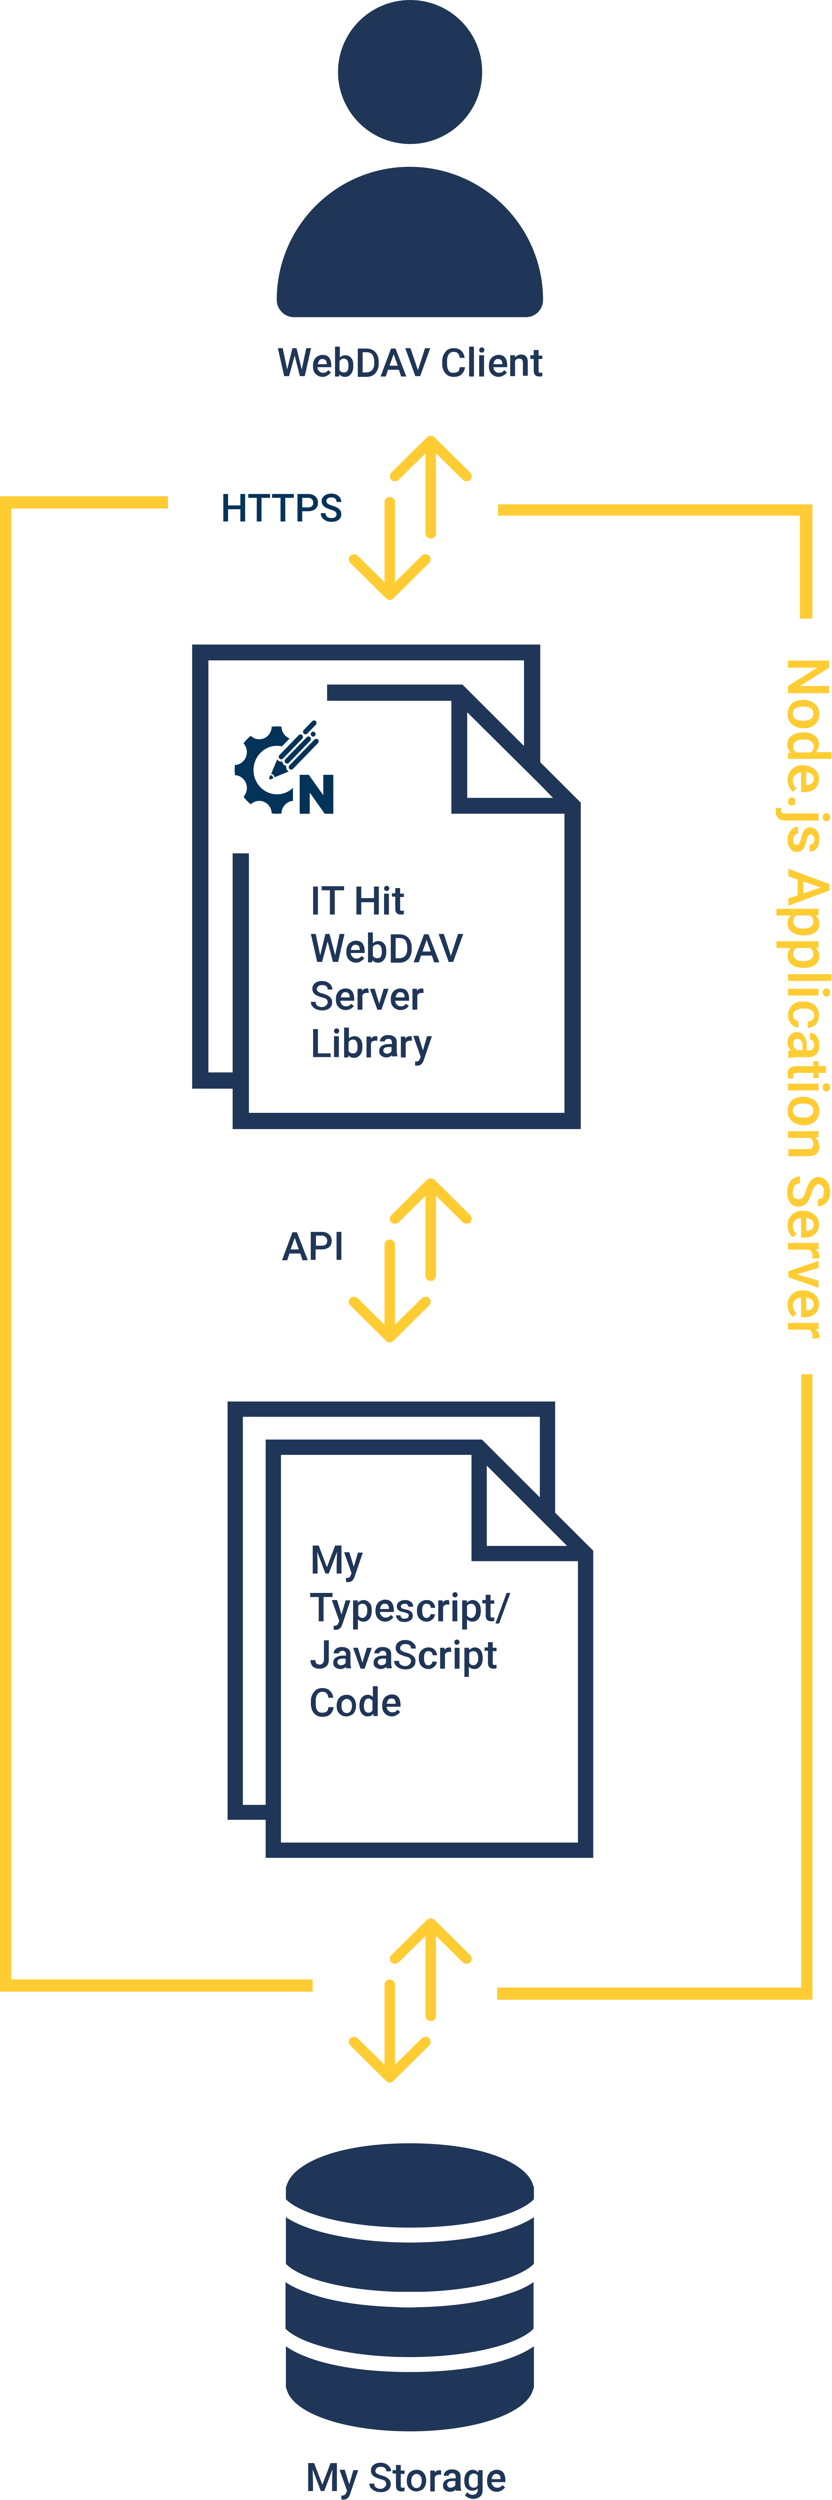 <svg width="312" height="937" viewBox="0 0 312 937" fill="none" xmlns="http://www.w3.org/2000/svg">
<path d="M153.782 53.985C168.631 53.985 180.818 41.957 180.818 26.992C180.818 12.028 168.771 0 153.782 0C138.933 0 126.746 12.028 126.746 26.992C126.746 41.957 138.933 53.985 153.782 53.985Z" fill="#203658"/>
<path d="M110.217 118.879H197.208C200.85 118.879 203.652 115.942 203.652 112.445C203.652 84.894 181.239 62.516 153.642 62.516C126.046 62.516 103.773 84.894 103.773 112.445C103.773 115.942 106.715 118.879 110.217 118.879Z" fill="#203658"/>
<path d="M113.159 138.459L114.84 130.487H116.661L114.279 140.976H112.458L110.497 133.284L108.396 140.976H106.575L104.193 130.487H106.014L107.695 138.459L109.657 130.487H111.197L113.159 138.459Z" fill="#203658"/>
<path d="M121.003 141.256C119.883 141.256 119.042 140.836 118.342 140.137C117.641 139.438 117.361 138.459 117.361 137.34V137.06C117.361 136.221 117.501 135.522 117.782 134.962C118.062 134.403 118.482 133.843 119.042 133.564C119.603 133.284 120.163 133.004 120.863 133.004C121.984 133.004 122.825 133.284 123.385 133.983C123.945 134.683 124.225 135.662 124.225 136.92V137.62H119.042C119.042 138.319 119.322 138.738 119.743 139.158C120.163 139.578 120.583 139.717 121.144 139.717C121.984 139.717 122.544 139.438 123.105 138.738L124.085 139.578C123.805 139.997 123.385 140.417 122.825 140.696C122.264 141.116 121.704 141.256 121.003 141.256ZM120.863 134.543C120.443 134.543 120.023 134.683 119.743 135.102C119.463 135.382 119.322 135.941 119.182 136.501H122.544V136.361C122.544 135.801 122.404 135.382 122.124 134.962C121.704 134.683 121.284 134.543 120.863 134.543Z" fill="#203658"/>
<path d="M132.491 137.2C132.491 138.459 132.211 139.438 131.65 140.137C131.09 140.836 130.39 141.256 129.409 141.256C128.429 141.256 127.728 140.976 127.308 140.277L127.168 141.116H125.627V129.927H127.448V133.983C128.008 133.424 128.709 133.144 129.549 133.144C130.53 133.144 131.23 133.564 131.791 134.263C132.351 134.962 132.491 135.802 132.491 137.2ZM130.67 137.06C130.67 136.221 130.53 135.522 130.25 135.102C129.969 134.683 129.549 134.403 128.989 134.403C128.289 134.403 127.728 134.683 127.308 135.382V138.599C127.588 139.298 128.148 139.578 128.989 139.578C129.549 139.578 129.969 139.438 130.25 139.018C130.53 138.599 130.67 138.039 130.67 137.2V137.06Z" fill="#203658"/>
<path d="M134.17 141.116V130.627H137.252C138.232 130.627 139.073 130.766 139.773 131.186C140.474 131.606 141.034 132.165 141.454 133.004C141.874 133.843 142.014 134.682 142.014 135.661V136.221C142.014 137.2 141.874 138.039 141.454 138.878C141.034 139.717 140.474 140.277 139.773 140.696C139.073 141.116 138.232 141.256 137.252 141.256H134.17V141.116ZM135.991 132.025V139.577H137.252C138.232 139.577 138.933 139.298 139.493 138.738C140.053 138.179 140.334 137.34 140.334 136.081V135.522C140.334 134.403 140.053 133.564 139.633 132.864C139.073 132.305 138.372 132.025 137.532 132.025H135.991Z" fill="#203658"/>
<path d="M149.579 138.598H145.516L144.676 141.116H142.715L146.637 130.627H148.318L152.38 141.116H150.419L149.579 138.598ZM146.077 137.06H149.159L147.618 132.724L146.077 137.06Z" fill="#203658"/>
<path d="M156.724 138.738L159.385 130.487H161.346L157.564 140.976H155.743L151.961 130.487H153.922L156.724 138.738Z" fill="#203658"/>
<path d="M174.373 137.619C174.233 138.738 173.813 139.577 173.112 140.277C172.412 140.976 171.431 141.256 170.171 141.256C169.33 141.256 168.63 141.116 167.929 140.696C167.229 140.277 166.809 139.717 166.388 139.018C166.108 138.319 165.828 137.48 165.828 136.501V135.522C165.828 134.543 165.968 133.703 166.388 132.864C166.809 132.165 167.229 131.466 167.929 131.046C168.63 130.627 169.33 130.487 170.171 130.487C171.291 130.487 172.272 130.766 172.972 131.466C173.673 132.165 174.093 133.004 174.233 134.123H172.412C172.272 133.424 172.132 132.864 171.712 132.445C171.291 132.025 170.871 131.885 170.171 131.885C169.33 131.885 168.77 132.165 168.35 132.724C167.929 133.284 167.649 134.123 167.649 135.242V136.221C167.649 137.34 167.789 138.179 168.21 138.878C168.63 139.577 169.19 139.717 170.031 139.717C170.731 139.717 171.291 139.577 171.712 139.298C172.132 139.018 172.272 138.459 172.412 137.619H174.373Z" fill="#203658"/>
<path d="M177.737 141.116H175.916V129.927H177.737V141.116Z" fill="#203658"/>
<path d="M179.697 131.186C179.697 130.907 179.837 130.627 179.977 130.487C180.118 130.347 180.398 130.207 180.678 130.207C180.958 130.207 181.238 130.347 181.378 130.487C181.518 130.627 181.658 130.907 181.658 131.186C181.658 131.466 181.518 131.606 181.378 131.886C181.238 132.025 180.958 132.165 180.678 132.165C180.398 132.165 180.118 132.025 179.977 131.886C179.697 131.606 179.697 131.466 179.697 131.186ZM181.518 141.116H179.697V133.144H181.518V141.116Z" fill="#203658"/>
<path d="M186.982 141.256C185.861 141.256 185.021 140.836 184.32 140.137C183.62 139.438 183.34 138.459 183.34 137.34V137.06C183.34 136.221 183.48 135.522 183.76 134.962C184.04 134.403 184.46 133.843 185.021 133.564C185.581 133.284 186.141 133.004 186.842 133.004C187.963 133.004 188.803 133.284 189.363 133.983C189.924 134.683 190.204 135.662 190.204 136.92V137.62H185.021C185.021 138.319 185.301 138.738 185.721 139.158C186.141 139.578 186.562 139.717 187.122 139.717C187.963 139.717 188.523 139.438 189.083 138.738L190.064 139.578C189.784 139.997 189.363 140.417 188.803 140.696C188.103 141.116 187.542 141.256 186.982 141.256ZM186.702 134.543C186.282 134.543 185.861 134.683 185.581 135.102C185.301 135.382 185.161 135.941 185.021 136.501H188.383V136.361C188.383 135.801 188.243 135.382 187.963 134.962C187.542 134.683 187.262 134.543 186.702 134.543Z" fill="#203658"/>
<path d="M193.145 133.144V133.984C193.706 133.284 194.546 132.865 195.387 132.865C197.068 132.865 197.908 133.844 197.908 135.662V140.837H196.087V135.942C196.087 135.382 195.947 135.102 195.807 134.823C195.527 134.543 195.246 134.403 194.686 134.403C193.986 134.403 193.425 134.683 193.145 135.382V140.976H191.324V133.144H193.145Z" fill="#203658"/>
<path d="M201.97 131.326V133.284H203.371V134.543H201.97V138.879C201.97 139.158 201.97 139.438 202.111 139.578C202.251 139.718 202.391 139.718 202.811 139.718C202.951 139.718 203.231 139.718 203.371 139.578V140.976C202.951 141.116 202.531 141.116 202.251 141.116C200.85 141.116 200.149 140.417 200.149 138.879V134.543H198.889V133.144H200.149V131.186H201.97V131.326Z" fill="#203658"/>
<path d="M112.612 469.821H108.55L107.709 472.339H105.748L109.67 461.85H111.351L115.414 472.339H113.453L112.612 469.821ZM108.97 468.283H112.052L110.511 463.947L108.97 468.283Z" fill="#203658"/>
<path d="M118.354 468.284V472.2H116.533V461.711H120.596C121.716 461.711 122.697 461.99 123.397 462.69C124.098 463.249 124.378 464.088 124.378 465.067C124.378 466.046 124.098 466.885 123.397 467.445C122.697 468.004 121.716 468.284 120.596 468.284H118.354ZM118.354 466.885H120.596C121.296 466.885 121.716 466.745 122.136 466.466C122.417 466.186 122.697 465.766 122.697 465.067C122.697 464.508 122.557 464.088 122.136 463.669C121.856 463.389 121.296 463.109 120.736 463.109H118.494V466.885H118.354Z" fill="#203658"/>
<path d="M128.022 472.2H126.201V461.711H128.022V472.2Z" fill="#203658"/>
<path d="M295.498 259.783L295.498 257.122L306.407 250.258L295.498 250.258L295.498 247.596L310.883 247.596L310.883 250.258L299.974 257.122L310.883 257.122L310.883 259.783L295.498 259.783Z" fill="#FFCC33"/>
<path d="M301.372 262.305C302.491 262.305 303.47 262.585 304.449 263.005C305.288 263.425 305.987 264.126 306.547 264.826C306.966 265.667 307.246 266.507 307.246 267.628C307.246 269.169 306.687 270.429 305.708 271.41C304.729 272.39 303.47 272.951 301.792 272.951L301.232 272.951C300.113 272.951 299.134 272.671 298.155 272.25C297.316 271.83 296.617 271.27 296.057 270.429C295.638 269.589 295.358 268.748 295.358 267.628C295.358 266.087 295.918 264.686 296.897 263.705C297.876 262.725 299.414 262.305 301.372 262.305ZM301.092 264.826C299.974 264.826 298.994 265.106 298.295 265.526C297.596 265.947 297.316 266.647 297.316 267.488C297.316 268.328 297.596 269.028 298.295 269.449C298.994 269.869 299.974 270.149 301.232 270.149C302.351 270.149 303.33 269.869 304.029 269.449C304.729 269.028 305.008 268.328 305.008 267.488C305.008 266.647 304.729 265.947 304.029 265.526C303.47 265.106 302.491 264.826 301.092 264.826Z" fill="#FFCC33"/>
<path d="M301.371 274.492C303.189 274.492 304.588 274.912 305.567 275.753C306.686 276.593 307.105 277.714 307.105 278.975C307.105 280.235 306.686 281.216 305.847 281.916L311.721 281.916L311.721 284.438L295.497 284.438L295.497 282.196L296.616 282.056C295.637 281.356 295.218 280.235 295.218 278.975C295.218 277.574 295.777 276.593 296.896 275.753C298.015 274.912 299.553 274.492 301.371 274.492ZM301.092 277.154C299.973 277.154 298.994 277.434 298.434 277.854C297.735 278.274 297.455 278.975 297.455 279.815C297.455 280.796 297.875 281.636 298.854 282.056L303.749 282.056C304.728 281.636 305.147 280.796 305.147 279.815C305.147 278.975 304.868 278.414 304.168 277.854C303.469 277.294 302.49 277.154 301.092 277.154Z" fill="#FFCC33"/>
<path d="M295.355 292.282C295.355 290.601 295.915 289.34 296.894 288.36C297.873 287.379 299.271 286.819 300.95 286.819L301.229 286.819C302.348 286.819 303.327 287.099 304.306 287.519C305.146 287.939 305.845 288.64 306.404 289.34C306.964 290.041 307.104 291.021 307.104 292.002C307.104 293.543 306.544 294.803 305.565 295.644C304.586 296.484 303.188 296.905 301.369 296.905L300.39 296.905L300.39 289.48C299.411 289.62 298.712 289.901 298.153 290.461C297.593 291.021 297.313 291.722 297.313 292.562C297.313 293.683 297.733 294.663 298.712 295.364L297.453 296.765C296.754 296.344 296.195 295.644 295.915 294.944C295.635 294.243 295.355 293.122 295.355 292.282ZM305.146 291.862C305.146 291.161 304.866 290.601 304.446 290.181C303.887 289.76 303.327 289.48 302.348 289.34L302.348 294.243L302.488 294.243C303.327 294.243 304.027 293.963 304.446 293.543C304.866 293.122 305.146 292.562 305.146 291.862Z" fill="#FFCC33"/>
<path d="M298.295 300.406C298.295 300.827 298.155 301.247 297.875 301.527C297.596 301.807 297.316 301.947 296.896 301.947C296.477 301.947 296.197 301.807 295.917 301.527C295.638 301.247 295.498 300.967 295.498 300.406C295.498 299.986 295.638 299.566 295.917 299.286C296.197 299.006 296.477 298.866 296.896 298.866C297.316 298.866 297.596 299.006 297.875 299.286C298.155 299.566 298.295 299.846 298.295 300.406Z" fill="#FFCC33"/>
<path d="M306.967 307.551L294.52 307.551C293.401 307.551 292.422 307.271 291.863 306.711C291.303 306.15 290.884 305.31 290.884 304.189C290.884 303.769 290.884 303.209 291.023 302.788L292.981 302.788C292.981 303.069 292.842 303.349 292.842 303.629C292.842 304.469 293.261 304.89 294.24 304.89L306.967 304.89L306.967 307.551ZM309.904 304.75C310.324 304.75 310.603 304.89 310.883 305.17C311.163 305.45 311.303 305.73 311.303 306.29C311.303 306.851 311.163 307.131 310.883 307.411C310.603 307.691 310.324 307.831 309.904 307.831C309.485 307.831 309.205 307.691 308.925 307.411C308.645 307.131 308.506 306.851 308.506 306.29C308.506 305.73 308.645 305.45 308.925 305.17C309.205 304.89 309.485 304.75 309.904 304.75Z" fill="#FFCC33"/>
<path d="M298.715 316.656C299.134 316.656 299.554 316.516 299.694 316.096C299.974 315.676 300.113 315.115 300.393 314.275C300.533 313.434 300.813 312.734 301.092 312.034C301.652 310.773 302.631 310.073 303.75 310.073C304.729 310.073 305.568 310.493 306.267 311.333C306.966 312.174 307.246 313.154 307.246 314.555C307.246 315.956 306.966 317.077 306.267 317.917C305.568 318.758 304.729 319.178 303.61 319.178L303.61 316.656C304.169 316.656 304.449 316.516 304.869 316.096C305.148 315.676 305.428 315.256 305.428 314.695C305.428 314.135 305.288 313.715 305.008 313.294C304.729 312.874 304.449 312.734 304.029 312.734C303.61 312.734 303.33 312.874 303.05 313.294C302.771 313.575 302.631 314.275 302.351 315.256C302.071 316.236 301.932 317.077 301.512 317.637C301.232 318.197 300.813 318.618 300.393 318.898C299.973 319.178 299.414 319.318 298.855 319.318C297.876 319.318 297.036 318.898 296.337 318.057C295.638 317.217 295.358 316.096 295.358 314.695C295.358 313.715 295.498 312.874 295.918 312.174C296.337 311.473 296.757 310.913 297.316 310.493C297.876 310.073 298.575 309.932 299.274 309.932L299.274 312.454C298.715 312.454 298.155 312.734 297.876 313.154C297.596 313.575 297.456 314.135 297.456 314.835C297.456 315.536 297.596 315.956 297.876 316.376C297.876 316.376 298.295 316.656 298.715 316.656Z" fill="#FFCC33"/>
<path d="M299.132 335.567L299.132 329.684L295.635 328.423L295.635 325.622L311.02 331.365L311.02 333.746L295.635 339.49L295.635 336.688L299.132 335.567ZM301.23 330.384L301.23 334.867L307.663 332.626L301.23 330.384Z" fill="#FFCC33"/>
<path d="M301.092 350.556C299.274 350.556 297.876 350.136 296.897 349.296C295.778 348.455 295.358 347.475 295.358 346.074C295.358 344.813 295.778 343.833 296.617 343.132L291.162 343.132L291.162 340.611L306.966 340.611L306.966 342.992L305.848 343.132C306.827 343.833 307.246 344.953 307.246 346.214C307.246 347.615 306.687 348.735 305.708 349.436C304.729 350.276 303.19 350.556 301.372 350.556L301.092 350.556ZM301.372 348.035C302.491 348.035 303.47 347.755 304.029 347.335C304.729 346.914 305.008 346.214 305.008 345.373C305.008 344.393 304.589 343.552 303.75 343.132L298.715 343.132C297.876 343.552 297.456 344.393 297.456 345.373C297.456 346.214 297.736 346.774 298.435 347.335C298.994 347.755 299.974 348.035 301.372 348.035Z" fill="#FFCC33"/>
<path d="M301.092 362.743C299.274 362.743 297.876 362.323 296.897 361.482C295.778 360.642 295.358 359.661 295.358 358.261C295.358 357 295.778 356.019 296.617 355.319L291.162 355.319L291.162 352.797L306.966 352.797L306.966 355.179L305.848 355.319C306.827 356.019 307.246 357.14 307.246 358.401C307.246 359.801 306.687 360.922 305.708 361.622C304.729 362.463 303.19 362.743 301.372 362.743L301.092 362.743ZM301.372 360.222C302.491 360.222 303.47 359.941 304.029 359.521C304.729 359.101 305.008 358.401 305.008 357.56C305.008 356.58 304.589 355.739 303.75 355.319L298.715 355.319C297.876 355.739 297.456 356.58 297.456 357.56C297.456 358.401 297.736 358.961 298.435 359.521C298.994 359.941 299.974 360.222 301.372 360.222Z" fill="#FFCC33"/>
<path d="M295.497 367.646L295.497 365.125L311.721 365.125L311.721 367.646L295.497 367.646Z" fill="#FFCC33"/>
<path d="M309.904 370.448C310.324 370.448 310.603 370.588 310.883 370.868C311.163 371.148 311.303 371.429 311.303 371.989C311.303 372.549 311.163 372.829 310.883 373.11C310.603 373.39 310.324 373.53 309.904 373.53C309.485 373.53 309.205 373.39 308.925 373.11C308.645 372.829 308.506 372.549 308.506 371.989C308.506 371.429 308.645 371.148 308.925 370.868C309.205 370.448 309.485 370.448 309.904 370.448ZM295.499 373.11L295.499 370.588L306.967 370.588L306.967 373.11L295.499 373.11Z" fill="#FFCC33"/>
<path d="M297.453 380.534C297.453 381.234 297.593 381.654 298.013 382.075C298.432 382.495 298.852 382.775 299.411 382.775L299.411 385.156C298.712 385.156 298.013 384.876 297.453 384.456C296.894 384.036 296.334 383.475 296.055 382.775C295.635 382.075 295.495 381.234 295.495 380.534C295.495 378.993 296.055 377.732 297.034 376.752C298.013 375.771 299.551 375.351 301.369 375.351C303.048 375.351 304.446 375.771 305.565 376.752C306.684 377.732 307.104 378.993 307.104 380.534C307.104 381.935 306.684 383.055 305.985 383.896C305.146 384.736 304.167 385.156 302.908 385.296L302.908 382.915C303.607 382.915 304.027 382.635 304.586 382.215C305.006 381.794 305.285 381.234 305.285 380.674C305.285 379.833 305.006 379.273 304.446 378.713C303.887 378.292 302.908 378.012 301.649 378.012L301.23 378.012C299.971 378.012 299.132 378.292 298.432 378.713C297.733 379.133 297.453 379.693 297.453 380.534Z" fill="#FFCC33"/>
<path d="M295.498 393.982C295.778 393.842 296.057 393.701 296.617 393.701C295.778 392.861 295.358 391.88 295.358 390.76C295.358 389.639 295.638 388.659 296.337 387.958C297.036 387.258 297.736 386.837 298.715 386.837C299.974 386.837 300.813 387.258 301.512 388.238C302.211 389.079 302.491 390.48 302.491 392.161L302.491 393.701L303.33 393.701C303.89 393.701 304.449 393.561 304.729 393.141C305.148 392.861 305.288 392.301 305.288 391.6C305.288 391.04 305.148 390.48 304.869 390.199C304.589 389.919 304.169 389.639 303.75 389.639L303.75 387.118C304.309 387.118 305.008 387.258 305.568 387.678C306.127 388.098 306.547 388.659 306.827 389.359C307.106 390.059 307.246 390.9 307.246 391.74C307.246 393.141 306.966 394.122 306.267 394.962C305.568 395.803 304.589 396.223 303.47 396.223L298.295 396.223C297.316 396.223 296.477 396.363 295.778 396.643L295.638 396.643L295.638 393.982L295.498 393.982ZM297.456 391.18C297.456 391.74 297.596 392.161 297.876 392.581C298.155 393.001 298.435 393.421 298.855 393.561L300.953 393.561L300.953 392.161C300.953 391.18 300.813 390.48 300.393 390.059C300.113 389.639 299.554 389.359 298.994 389.359C298.435 389.359 298.155 389.499 297.876 389.779C297.596 390.199 297.456 390.62 297.456 391.18Z" fill="#FFCC33"/>
<path d="M309.764 402.107L306.967 402.107L306.967 404.068L305.009 404.068L305.009 402.107L298.715 402.107C298.295 402.107 298.016 402.247 297.736 402.387C297.596 402.527 297.456 402.807 297.456 403.367C297.456 403.647 297.456 403.928 297.596 404.208L295.638 404.208C295.498 403.647 295.358 403.087 295.358 402.527C295.358 400.566 296.477 399.585 298.575 399.585L305.009 399.585L305.009 397.764L306.967 397.764L306.967 399.585L309.764 399.585L309.764 402.107Z" fill="#FFCC33"/>
<path d="M309.904 406.028C310.324 406.028 310.603 406.168 310.883 406.449C311.163 406.729 311.303 407.009 311.303 407.569C311.303 408.129 311.163 408.41 310.883 408.69C310.603 408.97 310.324 409.11 309.904 409.11C309.485 409.11 309.205 408.97 308.925 408.69C308.645 408.41 308.506 408.129 308.506 407.569C308.506 407.009 308.645 406.729 308.925 406.449C309.205 406.168 309.485 406.028 309.904 406.028ZM295.499 408.69L295.499 406.168L306.967 406.168L306.967 408.69L295.499 408.69Z" fill="#FFCC33"/>
<path d="M301.372 411.072C302.491 411.072 303.47 411.352 304.449 411.772C305.288 412.192 305.987 412.893 306.547 413.593C306.966 414.434 307.246 415.274 307.246 416.395C307.246 417.936 306.687 419.196 305.708 420.177C304.729 421.158 303.47 421.718 301.792 421.718L301.232 421.718C300.113 421.718 299.134 421.438 298.155 421.018C297.316 420.597 296.617 420.037 296.057 419.196C295.638 418.356 295.358 417.515 295.358 416.395C295.358 414.854 295.918 413.453 296.897 412.473C297.876 411.492 299.414 411.072 301.372 411.072ZM301.092 413.593C299.974 413.593 298.994 413.873 298.295 414.294C297.596 414.714 297.316 415.414 297.316 416.255C297.316 417.095 297.596 417.796 298.295 418.216C298.994 418.636 299.974 418.916 301.232 418.916C302.351 418.916 303.33 418.636 304.029 418.216C304.729 417.796 305.008 417.095 305.008 416.255C305.008 415.414 304.729 414.714 304.029 414.294C303.47 413.873 302.491 413.593 301.092 413.593Z" fill="#FFCC33"/>
<path d="M306.966 426.201L305.708 426.341C306.687 427.181 307.246 428.302 307.246 429.703C307.246 432.084 305.848 433.345 303.19 433.345L295.638 433.345L295.638 430.683L302.911 430.683C303.61 430.683 304.169 430.543 304.449 430.263C304.729 429.983 305.008 429.423 305.008 428.722C305.008 427.742 304.589 426.901 303.61 426.481L295.498 426.481L295.498 423.959L306.966 423.959L306.966 426.201Z" fill="#FFCC33"/>
<path d="M299.555 449.454C300.254 449.454 300.813 449.173 301.093 448.753C301.513 448.333 301.792 447.492 302.212 446.232C302.632 444.971 303.051 443.99 303.471 443.29C304.31 441.889 305.429 441.189 306.967 441.189C308.226 441.189 309.205 441.749 310.044 442.73C310.883 443.71 311.303 445.111 311.303 446.652C311.303 447.773 311.163 448.613 310.743 449.454C310.324 450.294 309.764 450.994 309.065 451.415C308.366 451.835 307.527 452.115 306.687 452.115L306.687 449.454C307.527 449.454 308.086 449.173 308.506 448.753C308.785 448.193 308.925 447.492 308.925 446.512C308.925 445.671 308.785 444.971 308.366 444.551C307.946 444.13 307.527 443.85 306.827 443.85C306.268 443.85 305.848 444.13 305.429 444.691C305.009 445.251 304.729 446.092 304.31 447.212C303.89 448.333 303.611 449.313 303.051 450.154C302.632 450.854 302.072 451.415 301.513 451.695C300.953 451.975 300.254 452.255 299.415 452.255C298.156 452.255 297.177 451.835 296.338 450.854C295.639 449.874 295.219 448.613 295.219 446.932C295.219 445.811 295.359 444.831 295.779 443.85C296.198 442.87 296.758 442.169 297.457 441.749C298.156 441.189 298.995 440.909 299.974 440.909L299.974 443.57C299.135 443.57 298.436 443.85 298.016 444.411C297.597 444.971 297.317 445.811 297.317 446.932C297.317 447.913 297.457 448.613 297.876 449.033C298.436 449.173 298.855 449.454 299.555 449.454Z" fill="#FFCC33"/>
<path d="M295.355 459.259C295.355 457.578 295.915 456.318 296.894 455.337C297.873 454.357 299.271 453.796 300.95 453.796L301.229 453.796C302.348 453.796 303.327 454.076 304.306 454.497C305.146 454.917 305.845 455.617 306.404 456.318C306.964 457.018 307.104 457.999 307.104 458.979C307.104 460.52 306.544 461.781 305.565 462.621C304.586 463.462 303.188 463.882 301.369 463.882L300.39 463.882L300.39 456.458C299.411 456.598 298.712 456.878 298.153 457.438C297.593 457.999 297.313 458.699 297.313 459.54C297.313 460.66 297.733 461.641 298.712 462.341L297.453 463.742C296.754 463.322 296.195 462.621 295.915 461.921C295.635 461.221 295.355 460.24 295.355 459.259ZM305.146 458.979C305.146 458.279 304.866 457.719 304.446 457.298C303.887 456.878 303.327 456.598 302.348 456.458L302.348 461.361L302.488 461.361C303.327 461.361 304.027 461.08 304.446 460.66C304.866 460.24 305.146 459.68 305.146 458.979Z" fill="#FFCC33"/>
<path d="M304.589 471.726C304.589 471.446 304.729 471.026 304.729 470.746C304.729 469.625 304.309 468.785 303.33 468.364L295.498 468.364L295.498 465.843L306.966 465.843L306.966 468.224L305.708 468.224C306.687 468.785 307.246 469.765 307.246 470.746C307.246 471.166 307.246 471.446 307.106 471.586L304.589 471.726Z" fill="#FFCC33"/>
<path d="M298.855 477.61L306.967 479.991L306.967 482.653L295.638 478.73L295.638 476.489L306.967 472.567L306.967 475.228L298.855 477.61Z" fill="#FFCC33"/>
<path d="M295.355 489.097C295.355 487.416 295.915 486.155 296.894 485.175C297.873 484.194 299.271 483.634 300.95 483.634L301.229 483.634C302.348 483.634 303.327 483.914 304.306 484.334C305.146 484.754 305.845 485.455 306.404 486.155C306.964 486.856 307.104 487.836 307.104 488.817C307.104 490.358 306.544 491.618 305.565 492.459C304.586 493.299 303.188 493.719 301.369 493.719L300.39 493.719L300.39 486.295C299.411 486.435 298.712 486.715 298.153 487.276C297.593 487.836 297.313 488.536 297.313 489.377C297.313 490.498 297.733 491.478 298.712 492.179L297.453 493.579C296.754 493.159 296.195 492.459 295.915 491.758C295.635 491.058 295.355 490.077 295.355 489.097ZM305.146 488.817C305.146 488.116 304.866 487.556 304.446 487.136C303.887 486.715 303.327 486.435 302.348 486.295L302.348 491.198L302.488 491.198C303.327 491.198 304.027 490.918 304.446 490.498C304.866 490.077 305.146 489.517 305.146 488.817Z" fill="#FFCC33"/>
<path d="M304.589 501.704C304.589 501.424 304.729 501.004 304.729 500.724C304.729 499.603 304.309 498.762 303.33 498.342L295.498 498.342L295.498 495.821L306.966 495.821L306.966 498.202L305.708 498.202C306.687 498.762 307.246 499.743 307.246 500.724C307.246 501.144 307.246 501.424 307.106 501.564L304.589 501.704Z" fill="#FFCC33"/>
<path d="M91.921 195.445H90.138V190.867H85.532V195.445H83.743V185.143H85.532V189.431H90.138V185.143H91.921V195.445ZM101.275 186.586H98.063V195.445H96.287V186.586H93.103V185.143H101.275V186.586ZM110.19 186.586H106.978V195.445H105.202V186.586H102.018V185.143H110.19V186.586ZM113.338 191.617V195.445H111.548V185.143H115.489C116.64 185.143 117.553 185.443 118.227 186.042C118.907 186.641 119.246 187.433 119.246 188.419C119.246 189.428 118.914 190.214 118.249 190.775C117.588 191.336 116.661 191.617 115.468 191.617H113.338ZM113.338 190.181H115.489C116.126 190.181 116.612 190.032 116.947 189.735C117.282 189.433 117.449 188.999 117.449 188.433C117.449 187.877 117.279 187.433 116.94 187.103C116.6 186.768 116.133 186.596 115.539 186.586H113.338V190.181ZM126.201 192.792C126.201 192.339 126.041 191.99 125.72 191.744C125.404 191.499 124.831 191.251 124.001 191.001C123.171 190.751 122.51 190.473 122.02 190.167C121.081 189.577 120.612 188.808 120.612 187.86C120.612 187.03 120.949 186.346 121.624 185.808C122.303 185.27 123.182 185.002 124.263 185.002C124.98 185.002 125.619 185.134 126.18 185.398C126.741 185.662 127.182 186.039 127.503 186.53C127.824 187.016 127.984 187.556 127.984 188.15H126.201C126.201 187.612 126.031 187.193 125.692 186.891C125.357 186.584 124.876 186.431 124.248 186.431C123.664 186.431 123.208 186.556 122.883 186.806C122.562 187.056 122.402 187.405 122.402 187.853C122.402 188.23 122.576 188.546 122.925 188.801C123.274 189.051 123.85 189.296 124.652 189.537C125.454 189.773 126.098 190.044 126.583 190.351C127.069 190.652 127.425 191.001 127.652 191.398C127.878 191.789 127.991 192.249 127.991 192.777C127.991 193.636 127.661 194.32 127.001 194.829C126.345 195.334 125.454 195.586 124.326 195.586C123.581 195.586 122.895 195.449 122.267 195.176C121.645 194.898 121.159 194.516 120.81 194.03C120.466 193.544 120.293 192.978 120.293 192.332H122.083C122.083 192.917 122.277 193.369 122.664 193.69C123.05 194.011 123.605 194.171 124.326 194.171C124.949 194.171 125.416 194.046 125.727 193.796C126.043 193.542 126.201 193.207 126.201 192.792Z" fill="#033359"/>
<path d="M159.573 169.893L159.573 199.87C159.573 200.991 160.413 201.831 161.531 201.831C162.65 201.831 163.489 200.991 163.489 199.87L163.489 169.893L173.559 179.839C174.259 180.539 175.517 180.539 176.356 179.839C177.056 179.138 177.056 177.877 176.356 177.177L162.93 163.869C162.231 163.169 160.972 163.169 160.133 163.869L146.707 177.177C146.007 177.877 146.007 179.138 146.707 179.839C147.406 180.539 148.665 180.539 149.504 179.839L159.573 169.893Z" fill="#FFCC33"/>
<path d="M147.547 224.244L160.974 210.937C161.673 210.236 161.673 208.976 160.974 208.275C160.274 207.575 159.016 207.575 158.176 208.275L148.107 218.221L148.107 188.243C148.107 187.123 147.268 186.282 146.149 186.282C145.03 186.282 144.191 187.123 144.191 188.243L144.191 218.221L134.121 208.275C133.422 207.575 132.163 207.575 131.324 208.275C130.624 208.976 130.624 210.236 131.324 210.937L144.75 224.244C145.589 225.085 146.708 225.085 147.547 224.244Z" fill="#FFCC33"/>
<path d="M159.573 448.183L159.573 478.16C159.573 479.281 160.413 480.121 161.531 480.121C162.65 480.121 163.489 479.281 163.489 478.16L163.489 448.183L173.559 458.128C174.259 458.829 175.517 458.829 176.356 458.128C177.056 457.428 177.056 456.167 176.356 455.467L162.93 442.159C162.231 441.459 160.972 441.459 160.133 442.159L146.707 455.467C146.007 456.167 146.007 457.428 146.707 458.128C147.406 458.829 148.665 458.829 149.504 458.128L159.573 448.183Z" fill="#FFCC33"/>
<path d="M147.547 502.534L160.974 489.226C161.673 488.526 161.673 487.265 160.974 486.565C160.274 485.864 159.016 485.864 158.176 486.565L148.107 496.511L148.107 466.533C148.107 465.413 147.268 464.572 146.149 464.572C145.03 464.572 144.191 465.413 144.191 466.533L144.191 496.511L134.121 486.565C133.422 485.864 132.163 485.864 131.324 486.565C130.624 487.265 130.624 488.526 131.324 489.226L144.75 502.534C145.589 503.375 146.708 503.375 147.547 502.534Z" fill="#FFCC33"/>
<path d="M159.573 725.544L159.573 755.522C159.573 756.642 160.413 757.483 161.531 757.483C162.65 757.483 163.489 756.642 163.489 755.522L163.489 725.544L173.559 735.49C174.259 736.19 175.517 736.19 176.356 735.49C177.056 734.79 177.056 733.529 176.356 732.829L162.93 719.521C162.231 718.82 160.972 718.82 160.133 719.521L146.707 732.829C146.007 733.529 146.007 734.79 146.707 735.49C147.406 736.19 148.665 736.19 149.504 735.49L159.573 725.544Z" fill="#FFCC33"/>
<path d="M147.547 779.896L160.974 766.588C161.673 765.888 161.673 764.627 160.974 763.927C160.274 763.226 159.016 763.226 158.176 763.927L148.107 773.872L148.107 743.895C148.107 742.774 147.268 741.934 146.149 741.934C145.03 741.934 144.191 742.774 144.191 743.895L144.191 773.872L134.121 763.927C133.422 763.226 132.163 763.226 131.324 763.927C130.624 764.627 130.624 765.888 131.324 766.588L144.75 779.896C145.589 780.736 146.708 780.736 147.547 779.896Z" fill="#FFCC33"/>
<path d="M117.796 923.159L120.878 931.271L123.96 923.159H126.341V933.649H124.52V930.152L124.66 925.537L121.578 933.649H120.317L117.236 925.537L117.376 930.152V933.649H115.555V923.159H117.796Z" fill="#203658"/>
<path d="M130.964 931.132L132.505 925.817H134.326L131.245 934.908C130.824 936.167 129.984 936.866 128.863 936.866C128.583 936.866 128.303 936.866 128.023 936.726V935.328H128.303C128.723 935.328 129.143 935.188 129.283 935.048C129.564 934.908 129.704 934.628 129.844 934.209L130.124 933.509L127.322 925.677H129.283L130.964 931.132Z" fill="#203658"/>
<path d="M144.831 930.992C144.831 930.573 144.691 930.153 144.411 929.873C144.131 929.594 143.43 929.314 142.59 929.174C141.749 928.894 141.049 928.615 140.488 928.335C139.508 927.775 139.088 926.936 139.088 925.957C139.088 925.118 139.368 924.419 140.068 923.859C140.769 923.3 141.609 923.02 142.73 923.02C143.43 923.02 144.13 923.16 144.691 923.44C145.251 923.72 145.671 924.139 146.092 924.559C146.512 924.978 146.652 925.678 146.652 926.237H144.831C144.831 925.678 144.691 925.258 144.271 924.978C143.99 924.699 143.43 924.559 142.73 924.559C142.169 924.559 141.609 924.699 141.329 924.978C141.049 925.258 140.769 925.538 140.769 926.097C140.769 926.517 140.909 926.796 141.329 927.076C141.749 927.356 142.309 927.636 143.15 927.775C143.99 928.055 144.691 928.335 145.111 928.615C145.531 928.894 145.952 929.314 146.232 929.733C146.512 930.153 146.512 930.573 146.512 931.132C146.512 931.971 146.232 932.67 145.531 933.23C144.831 933.789 143.99 934.069 142.73 934.069C142.029 934.069 141.329 933.929 140.629 933.649C139.928 933.37 139.508 932.95 139.088 932.531C138.667 931.971 138.527 931.412 138.527 930.852H140.348C140.348 931.412 140.488 931.971 140.909 932.251C141.329 932.531 141.889 932.81 142.59 932.81C143.29 932.81 143.71 932.67 143.99 932.391C144.691 931.831 144.831 931.412 144.831 930.992Z" fill="#203658"/>
<path d="M150.295 923.999V925.957H151.695V927.216H150.295V931.552C150.295 931.831 150.295 932.111 150.435 932.251C150.575 932.391 150.715 932.391 151.135 932.391C151.275 932.391 151.555 932.391 151.695 932.251V933.649C151.275 933.789 150.855 933.789 150.575 933.789C149.174 933.789 148.474 933.09 148.474 931.552V927.076H147.213V925.817H148.474V923.859H150.295V923.999Z" fill="#203658"/>
<path d="M152.537 929.733C152.537 929.034 152.677 928.335 152.957 927.635C153.237 927.076 153.658 926.517 154.218 926.237C154.778 925.957 155.339 925.677 156.179 925.677C157.3 925.677 158.14 925.957 158.701 926.656C159.401 927.356 159.681 928.195 159.821 929.314V929.733C159.821 930.572 159.681 931.132 159.401 931.831C159.121 932.391 158.701 932.95 158.14 933.23C157.58 933.509 156.88 933.789 156.179 933.789C155.059 933.789 154.218 933.37 153.518 932.67C152.817 931.971 152.537 930.992 152.537 929.733ZM154.218 929.873C154.218 930.712 154.358 931.272 154.778 931.831C155.059 932.251 155.619 932.53 156.179 932.53C156.74 932.53 157.3 932.251 157.58 931.831C157.86 931.412 158.14 930.712 158.14 929.733C158.14 928.894 158 928.335 157.58 927.915C157.3 927.496 156.74 927.216 156.179 927.216C155.619 927.216 155.199 927.496 154.778 927.915C154.498 928.335 154.218 929.034 154.218 929.873Z" fill="#203658"/>
<path d="M165.424 927.496C165.144 927.496 165.004 927.496 164.723 927.496C163.883 927.496 163.322 927.775 163.042 928.475V933.789H161.361V925.957H163.042V926.796C163.463 926.097 164.023 925.817 164.863 925.817C165.144 925.817 165.284 925.817 165.424 925.957V927.496Z" fill="#203658"/>
<path d="M171.026 933.789C170.886 933.649 170.886 933.37 170.886 933.09C170.325 933.649 169.625 933.929 168.785 933.929C167.944 933.929 167.384 933.649 166.823 933.23C166.263 932.81 166.123 932.251 166.123 931.552C166.123 930.712 166.403 930.013 167.104 929.594C167.664 929.174 168.644 928.894 169.765 928.894H170.886V928.335C170.886 927.915 170.746 927.636 170.606 927.356C170.325 927.076 170.045 926.936 169.625 926.936C169.205 926.936 168.925 927.076 168.644 927.216C168.364 927.356 168.224 927.636 168.224 927.915H166.403C166.403 927.496 166.543 927.076 166.823 926.657C167.104 926.237 167.524 925.957 167.944 925.817C168.364 925.538 168.925 925.538 169.625 925.538C170.606 925.538 171.306 925.817 171.866 926.237C172.427 926.657 172.707 927.356 172.707 928.195V931.691C172.707 932.391 172.847 932.95 172.987 933.37V933.51H171.026V933.789ZM169.065 932.391C169.345 932.391 169.765 932.251 170.045 932.111C170.325 931.971 170.606 931.691 170.746 931.412V929.873H169.765C169.065 929.873 168.645 930.013 168.224 930.153C167.944 930.433 167.664 930.712 167.664 931.132C167.664 931.412 167.804 931.691 167.944 931.971C168.364 932.391 168.644 932.391 169.065 932.391Z" fill="#203658"/>
<path d="M174.109 929.733C174.109 928.475 174.39 927.496 174.95 926.796C175.51 926.097 176.351 925.677 177.191 925.677C178.032 925.677 178.732 925.957 179.292 926.656L179.433 925.817H180.973V933.37C180.973 934.349 180.693 935.188 179.993 935.747C179.292 936.307 178.452 936.586 177.331 936.586C176.771 936.586 176.211 936.446 175.65 936.167C175.09 935.887 174.67 935.607 174.39 935.188L175.23 934.069C175.79 934.768 176.491 935.048 177.191 935.048C177.751 935.048 178.172 934.908 178.592 934.628C178.872 934.349 179.152 933.789 179.152 933.23V932.67C178.592 933.23 178.032 933.509 177.051 933.509C176.071 933.509 175.37 933.09 174.81 932.391C174.39 932.111 174.109 930.992 174.109 929.733ZM175.79 929.873C175.79 930.712 175.93 931.272 176.211 931.691C176.491 932.111 176.911 932.391 177.611 932.391C178.312 932.391 178.872 932.111 179.152 931.412V927.915C178.872 927.356 178.312 927.076 177.611 927.076C177.051 927.076 176.631 927.356 176.211 927.775C175.93 928.335 175.79 929.034 175.79 929.873Z" fill="#203658"/>
<path d="M186.298 933.929C185.178 933.929 184.337 933.509 183.637 932.81C182.936 932.111 182.656 931.132 182.656 930.013V929.733C182.656 928.894 182.796 928.195 183.076 927.635C183.357 927.076 183.777 926.517 184.337 926.237C184.898 925.957 185.458 925.677 186.158 925.677C187.279 925.677 188.119 925.957 188.68 926.656C189.24 927.356 189.52 928.335 189.52 929.593V930.293H184.337C184.337 930.992 184.617 931.412 185.038 931.831C185.458 932.251 185.878 932.391 186.438 932.391C187.279 932.391 187.839 932.111 188.399 931.412L189.38 932.251C189.1 932.67 188.68 933.09 188.119 933.37C187.559 933.789 186.859 933.929 186.298 933.929ZM186.018 927.216C185.598 927.216 185.178 927.356 184.897 927.775C184.617 928.055 184.477 928.614 184.337 929.174H187.699V929.034C187.699 928.475 187.559 928.055 187.279 927.635C186.859 927.356 186.578 927.216 186.018 927.216Z" fill="#203658"/>
<path d="M158.476 864.699C156.795 864.699 155.254 864.839 153.574 864.839C151.893 864.839 150.352 864.839 148.671 864.699C135.083 864.28 124.156 862.462 116.312 859.665C112.67 858.406 109.448 857.007 107.066 855.329V868.476V869.455V870.434V872.811C112.39 878.266 130.04 883.44 153.574 883.44C176.967 883.44 194.758 878.405 200.081 872.811V870.434V869.455V868.476V855.329C197.699 857.007 194.477 858.546 190.695 859.665C182.991 862.322 172.204 864.28 158.476 864.699Z" fill="#203658"/>
<path d="M107.207 830.994V844.14V845.119V846.098V848.476C112.11 853.651 127.659 858.266 148.671 858.965C148.951 858.965 149.091 858.965 149.372 858.965C149.932 858.965 150.632 858.965 151.193 858.965C152.033 858.965 152.874 858.965 153.714 858.965C154.555 858.965 155.395 858.965 156.236 858.965C156.796 858.965 157.496 858.965 158.057 858.965C158.337 858.965 158.477 858.965 158.757 858.965C179.629 858.266 195.318 853.511 200.221 848.476V846.098V845.119V844.14V830.994C191.116 837.148 172.065 840.504 153.714 840.504C135.363 840.504 116.312 837.148 107.207 830.994Z" fill="#203658"/>
<path d="M199.941 819.106C197.84 811.134 181.871 803.302 153.714 803.302C125.698 803.302 109.728 811.134 107.487 819.106C107.347 819.386 107.207 819.665 107.207 819.945V820.924V824.281C112.53 829.735 130.04 834.91 153.714 834.91C177.388 834.91 194.898 829.875 200.221 824.281V820.924V819.945C200.221 819.665 200.081 819.386 199.941 819.106Z" fill="#203658"/>
<path d="M107.207 879.385V894.629C107.207 894.909 107.347 895.188 107.487 895.468C109.728 904.559 129.34 911.272 153.714 911.272C178.088 911.272 197.7 904.559 199.941 895.468C200.081 895.188 200.221 894.909 200.221 894.629V879.385C192.517 884.839 176.687 889.035 153.714 889.035C130.741 889.035 114.912 884.839 107.207 879.385Z" fill="#203658"/>
<path d="M119.231 342.77H117.41V332.28H119.231V342.77Z" fill="#203658"/>
<path d="M128.896 333.679H125.534V342.77H123.713V333.679H120.631V332.141H129.036V333.679H128.896Z" fill="#203658"/>
<path d="M142.061 342.77H140.24V338.154H135.477V342.77H133.656V332.28H135.477V336.616H140.24V332.28H142.061V342.77Z" fill="#203658"/>
<path d="M144.023 332.98C144.023 332.7 144.164 332.42 144.304 332.281C144.444 332.141 144.724 332.001 145.004 332.001C145.284 332.001 145.564 332.141 145.704 332.281C145.845 332.42 145.985 332.7 145.985 332.98C145.985 333.26 145.845 333.399 145.704 333.679C145.564 333.819 145.284 333.959 145.004 333.959C144.724 333.959 144.444 333.819 144.304 333.679C144.023 333.399 144.023 333.12 144.023 332.98ZM145.845 342.77H144.023V334.938H145.845V342.77Z" fill="#203658"/>
<path d="M150.049 332.98V334.938H151.449V336.197H150.049V340.532C150.049 340.812 150.049 341.092 150.189 341.232C150.329 341.371 150.469 341.371 150.889 341.371C151.029 341.371 151.309 341.371 151.449 341.232V342.63C151.029 342.77 150.609 342.77 150.329 342.77C148.928 342.77 148.228 342.071 148.228 340.532V336.057H146.967V334.798H148.228V332.84H150.049V332.98Z" fill="#203658"/>
<path d="M125.674 358.014L127.355 350.042H129.176L126.794 360.531H124.833L122.872 352.839L120.771 360.531H118.95L116.568 350.042H118.389L120.07 358.014L122.032 350.042H123.572L125.674 358.014Z" fill="#203658"/>
<path d="M133.519 360.811C132.398 360.811 131.558 360.392 130.858 359.693C130.157 358.993 129.877 358.014 129.877 356.895V356.616C129.877 355.777 130.017 355.077 130.297 354.518C130.577 353.958 130.998 353.399 131.558 353.119C132.118 352.84 132.679 352.56 133.379 352.56C134.5 352.56 135.34 352.84 135.9 353.539C136.461 354.238 136.741 355.217 136.741 356.476V357.175H131.558C131.558 357.874 131.838 358.294 132.258 358.714C132.679 359.133 133.099 359.273 133.659 359.273C134.5 359.273 135.06 358.993 135.62 358.294L136.601 359.133C136.321 359.553 135.9 359.972 135.34 360.252C134.78 360.672 134.079 360.811 133.519 360.811ZM133.239 354.098C132.819 354.098 132.398 354.238 132.118 354.658C131.838 354.937 131.698 355.497 131.558 356.056H134.92V355.916C134.92 355.357 134.78 354.937 134.5 354.518C134.079 354.238 133.799 354.098 133.239 354.098Z" fill="#203658"/>
<path d="M144.866 356.756C144.866 358.014 144.586 358.993 144.025 359.693C143.465 360.392 142.765 360.811 141.784 360.811C140.804 360.811 140.103 360.532 139.683 359.832L139.543 360.672H138.002V349.483H139.823V353.539C140.383 352.979 141.084 352.7 141.924 352.7C142.905 352.7 143.605 353.119 144.166 353.818C144.726 354.518 144.866 355.357 144.866 356.756ZM143.185 356.616C143.185 355.776 143.045 355.077 142.765 354.658C142.485 354.238 142.064 353.958 141.504 353.958C140.804 353.958 140.243 354.238 139.823 354.937V358.154C140.103 358.853 140.663 359.133 141.504 359.133C142.064 359.133 142.485 358.993 142.765 358.574C143.045 358.154 143.185 357.595 143.185 356.756V356.616Z" fill="#203658"/>
<path d="M146.545 360.672V350.182H149.627C150.607 350.182 151.448 350.322 152.148 350.742C152.849 351.161 153.409 351.721 153.829 352.56C154.249 353.399 154.389 354.238 154.389 355.217V355.777C154.389 356.756 154.249 357.595 153.829 358.434C153.409 359.273 152.849 359.833 152.148 360.252C151.448 360.672 150.607 360.812 149.627 360.812H146.545V360.672ZM148.366 351.581V359.133H149.627C150.607 359.133 151.308 358.854 151.868 358.294C152.428 357.735 152.708 356.896 152.708 355.637V355.077C152.708 353.959 152.428 353.119 152.008 352.42C151.448 351.861 150.747 351.581 149.907 351.581H148.366Z" fill="#203658"/>
<path d="M161.954 358.154H157.891L157.051 360.672H155.09L159.012 350.182H160.693L164.755 360.672H162.794L161.954 358.154ZM158.452 356.616H161.534L159.993 352.28L158.452 356.616Z" fill="#203658"/>
<path d="M169.099 358.294L171.761 350.042H173.722L169.94 360.531H168.259L164.477 350.042H166.438L169.099 358.294Z" fill="#203658"/>
<path d="M122.872 375.636C122.872 375.217 122.732 374.797 122.452 374.518C122.172 374.238 121.471 373.958 120.631 373.818C119.79 373.539 119.09 373.259 118.529 372.979C117.549 372.42 117.129 371.581 117.129 370.602C117.129 369.762 117.409 369.063 118.109 368.504C118.81 367.944 119.65 367.665 120.771 367.665C121.471 367.665 122.172 367.804 122.732 368.084C123.292 368.364 123.713 368.783 124.133 369.203C124.413 369.762 124.693 370.322 124.693 370.881H122.872C122.872 370.322 122.732 369.902 122.312 369.623C122.032 369.343 121.471 369.203 120.771 369.203C120.21 369.203 119.65 369.343 119.37 369.623C119.09 369.902 118.81 370.182 118.81 370.741C118.81 371.161 118.95 371.441 119.37 371.72C119.79 372 120.351 372.28 121.191 372.42C122.032 372.699 122.732 372.979 123.152 373.259C123.713 373.539 123.993 373.958 124.273 374.378C124.553 374.797 124.553 375.217 124.553 375.776C124.553 376.615 124.273 377.315 123.572 377.874C122.872 378.434 122.032 378.713 120.771 378.713C120.07 378.713 119.37 378.573 118.67 378.294C117.969 378.014 117.549 377.594 117.129 377.175C116.708 376.615 116.568 376.056 116.568 375.497H118.389C118.389 376.056 118.529 376.615 118.95 376.895C119.37 377.175 119.93 377.455 120.631 377.455C121.331 377.455 121.751 377.315 122.032 377.035C122.732 376.476 122.872 376.056 122.872 375.636Z" fill="#203658"/>
<path d="M129.597 378.573C128.477 378.573 127.636 378.154 126.936 377.455C126.235 376.755 125.955 375.776 125.955 374.657V374.518C125.955 373.678 126.095 372.979 126.375 372.42C126.655 371.86 127.076 371.301 127.636 371.021C128.196 370.741 128.757 370.462 129.457 370.462C130.578 370.462 131.418 370.741 131.979 371.441C132.539 372.14 132.819 373.119 132.819 374.378V375.077H127.636C127.636 375.776 127.916 376.196 128.336 376.615C128.757 377.035 129.177 377.175 129.737 377.175C130.578 377.175 131.138 376.895 131.698 376.196L132.679 377.035C132.399 377.455 131.979 377.874 131.418 378.154C130.858 378.434 130.298 378.573 129.597 378.573ZM129.457 371.86C129.037 371.86 128.617 372 128.336 372.42C128.056 372.699 127.916 373.259 127.776 373.818H131.138V373.678C131.138 373.119 130.998 372.699 130.718 372.28C130.298 372 129.877 371.86 129.457 371.86Z" fill="#203658"/>
<path d="M138.282 372.14C138.002 372.14 137.862 372.14 137.582 372.14C136.742 372.14 136.181 372.42 135.901 373.119V378.434H134.08V370.602H135.761V371.441C136.181 370.741 136.742 370.462 137.582 370.462C137.862 370.462 138.002 370.462 138.142 370.602L138.282 372.14Z" fill="#203658"/>
<path d="M142.203 376.196L143.884 370.602H145.705L143.044 378.434H141.503L138.701 370.602H140.522L142.203 376.196Z" fill="#203658"/>
<path d="M150.187 378.573C149.066 378.573 148.226 378.154 147.525 377.455C146.825 376.755 146.545 375.776 146.545 374.657V374.518C146.545 373.678 146.685 372.979 146.965 372.42C147.245 371.86 147.666 371.301 148.226 371.021C148.786 370.741 149.347 370.462 150.047 370.462C151.168 370.462 152.008 370.741 152.568 371.441C153.129 372.14 153.409 373.119 153.409 374.378V375.077H148.226C148.226 375.776 148.506 376.196 148.926 376.615C149.347 377.035 149.767 377.175 150.327 377.175C151.168 377.175 151.728 376.895 152.288 376.196L153.269 377.035C152.989 377.455 152.568 377.874 152.008 378.154C151.448 378.434 150.887 378.573 150.187 378.573ZM150.047 371.86C149.627 371.86 149.206 372 148.926 372.42C148.646 372.699 148.506 373.259 148.366 373.818H151.728V373.678C151.728 373.119 151.588 372.699 151.308 372.28C150.887 372 150.467 371.86 150.047 371.86Z" fill="#203658"/>
<path d="M158.872 372.14C158.592 372.14 158.452 372.14 158.172 372.14C157.331 372.14 156.771 372.42 156.491 373.119V378.434H154.67V370.602H156.351V371.441C156.771 370.741 157.331 370.462 158.172 370.462C158.452 370.462 158.592 370.462 158.732 370.602L158.872 372.14Z" fill="#203658"/>
<path d="M119.231 394.797H123.994V396.195H117.41V385.706H119.231V394.797Z" fill="#203658"/>
<path d="M125.254 386.405C125.254 386.126 125.394 385.846 125.534 385.706C125.674 385.566 125.954 385.426 126.234 385.426C126.515 385.426 126.795 385.566 126.935 385.706C127.075 385.846 127.215 386.126 127.215 386.405C127.215 386.685 127.075 386.825 126.935 387.105C126.795 387.244 126.515 387.384 126.234 387.384C125.954 387.384 125.674 387.244 125.534 387.105C125.254 386.825 125.254 386.685 125.254 386.405ZM127.075 396.195H125.254V388.363H127.075V396.195Z" fill="#203658"/>
<path d="M135.899 392.419C135.899 393.678 135.619 394.657 135.059 395.356C134.498 396.056 133.798 396.475 132.817 396.475C131.837 396.475 131.136 396.195 130.716 395.496L130.576 396.335H129.035V385.147H130.856V389.203C131.417 388.643 132.117 388.363 132.957 388.363C133.938 388.363 134.638 388.783 135.199 389.482C135.759 390.182 135.899 391.021 135.899 392.419ZM134.078 392.279C134.078 391.44 133.938 390.741 133.658 390.321C133.378 389.902 132.957 389.622 132.397 389.622C131.697 389.622 131.136 389.902 130.716 390.601V393.818C130.996 394.517 131.557 394.797 132.397 394.797C132.957 394.797 133.378 394.657 133.658 394.237C133.938 393.818 134.078 393.258 134.078 392.419V392.279Z" fill="#203658"/>
<path d="M141.504 390.042C141.224 390.042 141.084 390.042 140.803 390.042C139.963 390.042 139.403 390.321 139.122 391.021V396.335H137.441V388.503H139.122V389.342C139.543 388.643 140.103 388.363 140.943 388.363C141.224 388.363 141.364 388.363 141.504 388.503V390.042Z" fill="#203658"/>
<path d="M147.106 396.195C146.966 396.056 146.966 395.776 146.966 395.496C146.406 396.056 145.705 396.335 144.865 396.335C144.024 396.335 143.464 396.056 142.904 395.636C142.343 395.216 142.203 394.657 142.203 393.958C142.203 393.119 142.483 392.419 143.184 392C143.744 391.58 144.725 391.3 145.845 391.3H146.966V390.741C146.966 390.321 146.826 390.042 146.686 389.762C146.406 389.482 146.125 389.342 145.705 389.342C145.285 389.342 145.005 389.482 144.725 389.622C144.444 389.762 144.304 390.042 144.304 390.321H142.483C142.483 389.902 142.623 389.482 142.904 389.063C143.184 388.643 143.604 388.363 144.024 388.224C144.585 387.944 145.005 387.944 145.705 387.944C146.686 387.944 147.386 388.224 147.946 388.643C148.507 389.063 148.787 389.762 148.787 390.601V394.098C148.787 394.797 148.927 395.356 149.067 395.776V395.916H147.106V396.195ZM145.145 394.937C145.425 394.937 145.845 394.797 146.125 394.657C146.406 394.517 146.686 394.237 146.826 393.958V392.419H145.845C145.145 392.419 144.725 392.559 144.304 392.699C144.024 392.979 143.744 393.258 143.744 393.678C143.744 393.958 143.884 394.237 144.024 394.517C144.444 394.797 144.725 394.937 145.145 394.937Z" fill="#203658"/>
<path d="M154.529 390.042C154.248 390.042 154.108 390.042 153.828 390.042C152.988 390.042 152.427 390.321 152.147 391.021V396.335H150.326V388.503H152.007V389.342C152.427 388.643 152.988 388.363 153.828 388.363C154.108 388.363 154.249 388.363 154.389 388.503L154.529 390.042Z" fill="#203658"/>
<path d="M158.595 393.678L160.136 388.363H161.957L158.875 397.454C158.455 398.713 157.615 399.412 156.494 399.412C156.214 399.412 155.934 399.412 155.654 399.272V397.874H155.934C156.354 397.874 156.774 397.734 156.914 397.594C157.194 397.454 157.335 397.174 157.475 396.755L157.755 396.055L154.953 388.224H156.914L158.595 393.678Z" fill="#203658"/>
<path d="M202.597 285.676V241.575H72.051V408.031H87.234V423.177H217.78V300.822L202.597 285.676ZM207.36 299.04H175.207V266.967L202.597 294.14L207.36 299.04ZM211.677 417.089H93.337V408.031V319.829H87.234V401.943H78.154V247.515H196.494V279.588L173.421 256.573H122.662V262.661H169.253V304.98H211.677V417.089Z" fill="#203658"/>
<g clip-path="url(#clip0)">
<path d="M125 290.4V304.994H121.777L116.154 297.074V304.994H112.377V290.4H115.793L121.23 298.055V290.4H125Z" fill="#033359"/>
<path d="M113.901 274.95C113.541 274.578 113.541 273.968 113.901 273.597L117.118 270.28C117.478 269.908 118.07 269.908 118.43 270.28C118.791 270.651 118.791 271.261 118.43 271.633L115.214 274.95C114.847 275.321 114.261 275.321 113.901 274.95Z" fill="#033359"/>
<path d="M117.44 276.091C117.942 276.091 118.347 275.673 118.347 275.155C118.347 274.638 117.942 274.22 117.44 274.22C116.939 274.22 116.533 274.638 116.533 275.155C116.54 275.673 116.945 276.091 117.44 276.091Z" fill="#033359"/>
<path d="M106.118 284.33L113.349 276.873C113.71 276.502 113.71 275.891 113.349 275.52C112.989 275.148 112.397 275.148 112.037 275.52L104.805 282.976C104.445 283.348 104.445 283.958 104.805 284.33C105.166 284.701 105.758 284.701 106.118 284.33Z" fill="#033359"/>
<path d="M108.317 285.922L116.333 277.656C116.694 277.285 116.694 276.675 116.333 276.303C115.973 275.932 115.381 275.932 115.021 276.303L107.005 284.569C106.644 284.94 106.644 285.551 107.005 285.922C107.365 286.294 107.957 286.294 108.317 285.922Z" fill="#033359"/>
<path d="M109.862 288.191L119.229 278.532C119.59 278.16 119.59 277.55 119.229 277.179C118.869 276.807 118.277 276.807 117.917 277.179L108.55 286.837C108.189 287.209 108.189 287.819 108.55 288.191C108.91 288.562 109.502 288.562 109.862 288.191Z" fill="#033359"/>
<path d="M107.828 288.801C107.371 288.33 107.216 287.674 107.351 287.07C106.998 287.01 106.663 286.838 106.393 286.559C106.09 286.247 105.917 285.849 105.878 285.438C105.299 285.571 104.669 285.411 104.218 284.947C104.115 284.841 104.025 284.722 103.954 284.602L101.664 290.068C101.986 290.082 102.301 290.221 102.545 290.473C102.777 290.712 102.906 291.017 102.931 291.329L108.297 289.153C108.123 289.06 107.969 288.947 107.828 288.801Z" fill="#033359"/>
<path d="M102.341 291.15L101.878 290.672C101.666 290.453 101.299 290.539 101.202 290.831L100.958 291.561C100.849 291.893 101.157 292.211 101.479 292.098L102.187 291.846C102.47 291.74 102.554 291.369 102.341 291.15Z" fill="#033359"/>
<path d="M109.862 295.296C108.292 296.795 106.194 297.711 103.885 297.711C101.446 297.711 99.246 296.696 97.65 295.051C96.055 293.405 95.071 291.13 95.071 288.622C95.071 286.115 96.055 283.839 97.65 282.194C99.246 280.549 101.453 279.534 103.885 279.534C104.522 279.534 105.146 279.607 105.744 279.74L108.607 276.788C106.844 276.118 105.59 274.38 105.557 272.343C105.004 272.283 104.444 272.25 103.878 272.25C103.203 272.25 102.534 272.297 101.884 272.376C101.832 274.983 99.761 277.08 97.219 277.08C95.984 277.08 94.865 276.582 94.028 275.779C93.552 276.164 93.089 276.589 92.651 277.033C92.175 277.524 91.725 278.048 91.313 278.605C92.098 279.468 92.581 280.622 92.581 281.896C92.581 284.483 90.599 286.599 88.109 286.699C88.039 287.329 88 287.972 88 288.616C88 289.259 88.039 289.903 88.109 290.533C90.593 290.639 92.581 292.749 92.581 295.336C92.581 296.609 92.098 297.77 91.313 298.626C91.725 299.177 92.175 299.701 92.651 300.198C93.089 300.649 93.552 301.067 94.035 301.465C94.871 300.656 95.991 300.165 97.226 300.165C99.767 300.165 101.832 302.261 101.89 304.869C102.547 304.955 103.209 304.995 103.885 304.995C104.451 304.995 105.011 304.961 105.564 304.902C105.596 302.401 107.475 300.371 109.862 300.178V295.296Z" fill="#033359"/>
</g>
<path d="M119.515 579.267L122.597 587.379L125.678 579.267H128.06V589.757H126.239V586.26L126.379 581.645L123.297 589.757H122.036L118.954 581.645L119.095 586.26V589.757H117.273V579.267H119.515Z" fill="#203658"/>
<path d="M132.681 587.239L134.222 581.925H136.043L132.961 591.015C132.541 592.274 131.701 592.973 130.58 592.973C130.3 592.973 130.02 592.973 129.739 592.834V591.435H130.02C130.44 591.435 130.86 591.295 131 591.155C131.28 591.015 131.42 590.736 131.561 590.316L131.841 589.617L129.039 581.785H131L132.681 587.239Z" fill="#203658"/>
<path d="M124.698 598.568H121.336V607.658H119.515V598.568H116.293V597.029H124.698V598.568Z" fill="#203658"/>
<path d="M128.06 605.141L129.601 599.826H131.422L128.34 608.917C127.92 610.176 127.08 610.875 125.959 610.875C125.679 610.875 125.399 610.875 125.118 610.735V609.337H125.399C125.819 609.337 126.239 609.197 126.379 609.057C126.659 608.917 126.799 608.637 126.939 608.218L127.22 607.519L124.418 599.687H126.379L128.06 605.141Z" fill="#203658"/>
<path d="M139.406 603.742C139.406 605.001 139.126 605.98 138.566 606.679C138.006 607.379 137.305 607.798 136.325 607.798C135.484 607.798 134.784 607.519 134.223 606.959V610.735H132.402V599.826H134.083L134.223 600.666C134.784 600.106 135.484 599.687 136.325 599.687C137.305 599.687 138.006 600.106 138.566 600.805C139.266 601.365 139.406 602.344 139.406 603.742ZM137.725 603.603C137.725 602.763 137.585 602.204 137.305 601.784C137.025 601.365 136.605 601.085 135.904 601.085C135.204 601.085 134.644 601.365 134.363 601.924V605.421C134.644 605.98 135.204 606.4 135.904 606.4C136.465 606.4 136.885 606.12 137.165 605.7C137.585 605.141 137.725 604.582 137.725 603.603Z" fill="#203658"/>
<path d="M144.451 607.798C143.33 607.798 142.49 607.379 141.789 606.679C141.089 605.98 140.809 605.001 140.809 603.882V603.602C140.809 602.763 140.949 602.064 141.229 601.505C141.509 600.945 141.929 600.386 142.49 600.106C143.05 599.826 143.61 599.547 144.311 599.547C145.431 599.547 146.272 599.826 146.832 600.526C147.392 601.225 147.673 602.204 147.673 603.463V604.162H142.49C142.49 604.861 142.77 605.281 143.19 605.7C143.61 606.12 144.03 606.26 144.591 606.26C145.431 606.26 145.992 605.98 146.552 605.281L147.533 606.12C147.252 606.539 146.832 606.959 146.272 607.239C145.711 607.658 145.011 607.798 144.451 607.798ZM144.171 601.085C143.75 601.085 143.33 601.225 143.05 601.644C142.77 601.924 142.63 602.484 142.49 603.043H145.852V602.903C145.852 602.344 145.711 601.924 145.431 601.505C145.151 601.085 144.731 601.085 144.171 601.085Z" fill="#203658"/>
<path d="M153.272 605.421C153.272 605.141 153.132 604.861 152.852 604.721C152.572 604.582 152.152 604.442 151.592 604.302C151.031 604.162 150.471 604.022 150.051 603.882C149.21 603.463 148.79 602.903 148.79 602.064C148.79 601.365 149.07 600.805 149.63 600.386C150.191 599.966 150.891 599.687 151.872 599.687C152.852 599.687 153.553 599.966 154.113 600.386C154.673 600.805 154.953 601.505 154.953 602.204H153.132C153.132 601.924 152.992 601.645 152.712 601.365C152.432 601.085 152.152 601.085 151.732 601.085C151.311 601.085 151.031 601.225 150.751 601.365C150.471 601.505 150.331 601.784 150.331 602.064C150.331 602.344 150.471 602.484 150.611 602.763C150.891 602.903 151.311 603.043 152.012 603.183C152.712 603.323 153.272 603.463 153.693 603.742C154.113 604.022 154.393 604.162 154.533 604.442C154.673 604.721 154.813 605.141 154.813 605.561C154.813 606.26 154.533 606.819 153.973 607.239C153.413 607.658 152.572 607.938 151.732 607.938C151.031 607.938 150.471 607.798 150.051 607.658C149.49 607.379 149.21 607.099 148.93 606.679C148.65 606.26 148.51 605.84 148.51 605.421H150.191C150.191 605.84 150.331 606.12 150.611 606.4C150.891 606.679 151.311 606.679 151.732 606.679C152.152 606.679 152.572 606.54 152.852 606.4C153.272 605.98 153.272 605.7 153.272 605.421Z" fill="#203658"/>
<path d="M159.859 606.4C160.28 606.4 160.7 606.26 160.98 605.98C161.26 605.7 161.4 605.421 161.4 605.001H163.081C163.081 605.421 162.941 605.98 162.661 606.4C162.381 606.819 161.961 607.099 161.54 607.379C161.12 607.658 160.56 607.798 160 607.798C158.879 607.798 158.038 607.379 157.338 606.679C156.638 605.98 156.357 605.001 156.357 603.742V603.603C156.357 602.344 156.638 601.505 157.338 600.805C158.038 600.106 158.879 599.687 160 599.687C160.98 599.687 161.681 599.966 162.241 600.526C162.801 601.085 163.081 601.784 163.221 602.624H161.54C161.54 602.204 161.4 601.784 161.12 601.505C160.84 601.225 160.42 601.085 160 601.085C159.439 601.085 159.019 601.225 158.739 601.645C158.459 602.064 158.319 602.624 158.319 603.463V603.742C158.319 604.582 158.459 605.281 158.739 605.7C159.019 606.12 159.299 606.4 159.859 606.4Z" fill="#203658"/>
<path d="M168.544 601.365C168.264 601.365 168.124 601.365 167.844 601.365C167.003 601.365 166.443 601.645 166.163 602.344V607.658H164.342V599.826H166.023V600.666C166.443 599.966 167.003 599.687 167.844 599.687C168.124 599.687 168.264 599.687 168.404 599.826L168.544 601.365Z" fill="#203658"/>
<path d="M169.666 597.728C169.666 597.449 169.806 597.169 169.946 597.029C170.086 596.889 170.366 596.749 170.647 596.749C170.927 596.749 171.207 596.889 171.347 597.029C171.487 597.169 171.627 597.449 171.627 597.728C171.627 598.008 171.487 598.148 171.347 598.428C171.207 598.568 170.927 598.707 170.647 598.707C170.366 598.707 170.086 598.568 169.946 598.428C169.666 598.148 169.666 598.008 169.666 597.728ZM171.487 607.658H169.666V599.826H171.487V607.658Z" fill="#203658"/>
<path d="M180.311 603.742C180.311 605.001 180.031 605.98 179.47 606.679C178.91 607.379 178.21 607.798 177.229 607.798C176.388 607.798 175.688 607.519 175.128 606.959V610.735H173.307V599.826H174.988L175.128 600.666C175.688 600.106 176.388 599.687 177.229 599.687C178.21 599.687 178.91 600.106 179.47 600.805C180.031 601.365 180.311 602.344 180.311 603.742ZM178.49 603.603C178.49 602.763 178.35 602.204 178.069 601.784C177.789 601.365 177.369 601.085 176.669 601.085C175.968 601.085 175.408 601.365 175.128 601.924V605.421C175.408 605.98 175.968 606.4 176.669 606.4C177.229 606.4 177.649 606.12 177.929 605.7C178.35 605.141 178.49 604.582 178.49 603.603Z" fill="#203658"/>
<path d="M183.951 597.868V599.826H185.352V601.085H183.951V605.421C183.951 605.7 183.951 605.98 184.091 606.12C184.231 606.26 184.371 606.26 184.791 606.26C184.932 606.26 185.212 606.26 185.352 606.12V607.519C184.932 607.658 184.511 607.658 184.231 607.658C182.83 607.658 182.13 606.959 182.13 605.421V600.945H180.869V599.687H182.13V597.729H183.951V597.868Z" fill="#203658"/>
<path d="M187.174 608.497H185.773L189.976 597.029H191.377L187.174 608.497Z" fill="#203658"/>
<path d="M121.477 614.791H123.298V622.203C123.298 623.182 123.017 624.022 122.317 624.581C121.617 625.14 120.916 625.42 119.796 625.42C118.675 625.42 117.834 625.14 117.274 624.581C116.714 624.022 116.434 623.182 116.434 622.203H118.255C118.255 622.763 118.395 623.182 118.675 623.462C118.955 623.742 119.375 623.882 119.936 623.882C120.496 623.882 120.776 623.742 121.056 623.322C121.337 623.043 121.477 622.483 121.477 621.924V614.791Z" fill="#203658"/>
<path d="M129.881 625.42C129.741 625.28 129.741 625.001 129.741 624.721C129.181 625.28 128.481 625.56 127.64 625.56C126.8 625.56 126.239 625.28 125.679 624.861C125.119 624.441 124.979 623.882 124.979 623.182C124.979 622.343 125.259 621.644 125.959 621.224C126.66 620.805 127.5 620.525 128.621 620.525H129.741V620.106C129.741 619.686 129.601 619.406 129.461 619.127C129.181 618.847 128.901 618.707 128.481 618.707C128.06 618.707 127.78 618.847 127.5 618.987C127.22 619.127 127.08 619.406 127.08 619.686H125.119C125.119 619.266 125.259 618.847 125.539 618.427C125.819 618.008 126.239 617.728 126.66 617.588C127.22 617.308 127.64 617.308 128.34 617.308C129.321 617.308 130.021 617.588 130.582 618.008C131.142 618.427 131.422 619.127 131.422 619.966V623.462C131.422 624.161 131.562 624.721 131.702 625.14V625.28H129.881V625.42ZM127.92 624.161C128.341 624.161 128.621 624.022 128.901 623.882C129.181 623.742 129.461 623.462 129.601 623.182V621.644H128.621C127.92 621.644 127.5 621.784 127.08 621.924C126.8 622.203 126.519 622.483 126.519 622.903C126.519 623.182 126.66 623.462 126.8 623.742C127.22 624.022 127.5 624.161 127.92 624.161Z" fill="#203658"/>
<path d="M135.904 623.182L137.585 617.588H139.406L136.745 625.42H135.204L132.402 617.588H134.223L135.904 623.182Z" fill="#203658"/>
<path d="M145.01 625.42C144.87 625.28 144.87 625.001 144.87 624.721C144.31 625.28 143.609 625.56 142.769 625.56C141.928 625.56 141.368 625.28 140.808 624.861C140.248 624.441 140.107 623.882 140.107 623.182C140.107 622.343 140.388 621.644 141.088 621.224C141.648 620.805 142.629 620.525 143.75 620.525H144.87V620.106C144.87 619.686 144.73 619.406 144.59 619.127C144.31 618.847 144.03 618.707 143.609 618.707C143.189 618.707 142.909 618.847 142.629 618.987C142.349 619.127 142.209 619.406 142.209 619.686H140.388C140.388 619.266 140.528 618.847 140.808 618.427C141.088 618.008 141.508 617.728 141.928 617.588C142.349 617.308 142.909 617.308 143.609 617.308C144.59 617.308 145.29 617.588 145.851 618.008C146.411 618.427 146.691 619.127 146.691 619.966V623.462C146.691 624.161 146.831 624.721 146.971 625.14V625.28H145.01V625.42ZM143.049 624.161C143.329 624.161 143.75 624.022 144.03 623.882C144.31 623.742 144.59 623.462 144.73 623.182V621.644H143.75C143.049 621.644 142.629 621.784 142.209 621.924C141.928 622.203 141.648 622.483 141.648 622.903C141.648 623.182 141.788 623.462 141.928 623.742C142.489 624.022 142.769 624.161 143.049 624.161Z" fill="#203658"/>
<path d="M154.114 622.623C154.114 622.204 153.974 621.784 153.694 621.504C153.414 621.225 152.713 620.945 151.873 620.805C151.032 620.525 150.332 620.246 149.772 619.966C148.791 619.406 148.371 618.567 148.371 617.588C148.371 616.749 148.651 616.05 149.351 615.49C150.052 614.931 150.892 614.651 152.013 614.651C152.713 614.651 153.414 614.791 153.974 615.071C154.534 615.351 154.955 615.77 155.375 616.19C155.795 616.609 155.935 617.309 155.935 617.868H154.114C154.114 617.309 153.974 616.889 153.554 616.609C153.274 616.33 152.713 616.19 152.013 616.19C151.453 616.19 150.892 616.33 150.612 616.609C150.332 616.889 150.052 617.169 150.052 617.728C150.052 618.148 150.192 618.427 150.612 618.707C151.032 618.987 151.593 619.267 152.433 619.406C153.274 619.686 153.974 619.966 154.394 620.246C154.815 620.525 155.235 620.945 155.515 621.364C155.795 621.784 155.795 622.204 155.795 622.763C155.795 623.602 155.515 624.301 154.815 624.861C154.114 625.42 153.274 625.7 152.013 625.7C151.313 625.7 150.612 625.56 149.912 625.28C149.211 625.001 148.791 624.581 148.371 624.162C147.951 623.602 147.811 623.043 147.811 622.483H149.632C149.632 623.043 149.772 623.602 150.192 623.882C150.612 624.162 151.172 624.441 151.873 624.441C152.573 624.441 152.994 624.301 153.274 624.022C153.974 623.462 154.114 623.043 154.114 622.623Z" fill="#203658"/>
<path d="M160.559 624.161C160.979 624.161 161.399 624.022 161.679 623.742C161.96 623.462 162.1 623.182 162.1 622.763H163.781C163.781 623.182 163.64 623.742 163.36 624.161C163.08 624.581 162.66 624.861 162.24 625.14C161.819 625.42 161.259 625.56 160.699 625.56C159.578 625.56 158.738 625.14 158.037 624.441C157.337 623.742 157.057 622.763 157.057 621.504V621.364C157.057 620.106 157.337 619.266 158.037 618.567C158.738 617.868 159.578 617.448 160.699 617.448C161.679 617.448 162.38 617.728 162.94 618.287C163.5 618.847 163.781 619.546 163.921 620.385H162.24C162.24 619.966 162.1 619.546 161.819 619.266C161.539 618.987 161.119 618.847 160.699 618.847C160.138 618.847 159.718 618.987 159.438 619.406C159.158 619.826 159.018 620.385 159.018 621.224V621.504C159.018 622.343 159.158 623.043 159.438 623.462C159.578 623.882 159.998 624.161 160.559 624.161Z" fill="#203658"/>
<path d="M169.245 619.127C168.965 619.127 168.825 619.127 168.545 619.127C167.705 619.127 167.144 619.406 166.864 620.106V625.42H165.043V617.588H166.724V618.427C167.144 617.728 167.705 617.448 168.545 617.448C168.825 617.448 168.965 617.448 169.105 617.588L169.245 619.127Z" fill="#203658"/>
<path d="M170.361 615.49C170.361 615.211 170.501 614.931 170.642 614.791C170.782 614.651 171.062 614.511 171.342 614.511C171.622 614.511 171.902 614.651 172.042 614.791C172.182 614.931 172.323 615.211 172.323 615.49C172.323 615.77 172.182 615.91 172.042 616.19C171.902 616.329 171.622 616.469 171.342 616.469C171.062 616.469 170.782 616.329 170.642 616.19C170.501 616.05 170.361 615.77 170.361 615.49ZM172.323 625.42H170.501V617.588H172.323V625.42Z" fill="#203658"/>
<path d="M181.011 621.504C181.011 622.763 180.73 623.742 180.17 624.441C179.61 625.14 178.909 625.56 177.929 625.56C177.088 625.56 176.388 625.28 175.827 624.721V628.497H174.146V617.588H175.827L175.968 618.427C176.528 617.868 177.228 617.448 178.069 617.448C179.049 617.448 179.75 617.868 180.31 618.567C180.73 619.266 181.011 620.245 181.011 621.504ZM179.33 621.364C179.33 620.525 179.189 619.966 178.909 619.546C178.629 619.127 178.209 618.847 177.508 618.847C176.808 618.847 176.248 619.127 175.968 619.686V623.182C176.248 623.742 176.808 624.161 177.508 624.161C178.069 624.161 178.489 623.882 178.769 623.462C179.189 623.043 179.33 622.343 179.33 621.364Z" fill="#203658"/>
<path d="M184.795 615.63V617.588H186.196V618.847H184.795V623.182C184.795 623.462 184.795 623.742 184.935 623.882C185.075 624.022 185.215 624.022 185.635 624.022C185.775 624.022 186.056 624.022 186.196 623.882V625.28C185.775 625.42 185.355 625.42 185.075 625.42C183.674 625.42 182.974 624.721 182.974 623.182V618.707H181.713V617.448H182.974V615.49H184.795V615.63Z" fill="#203658"/>
<path d="M125.119 639.825C124.979 640.944 124.559 641.783 123.858 642.483C123.158 643.182 122.177 643.462 120.917 643.462C120.076 643.462 119.376 643.322 118.675 642.902C117.975 642.483 117.555 641.923 117.135 641.224C116.854 640.525 116.574 639.686 116.574 638.707V637.728C116.574 636.749 116.714 635.909 117.135 635.07C117.555 634.371 117.975 633.672 118.675 633.252C119.376 632.833 120.076 632.693 120.917 632.693C122.037 632.693 123.018 632.972 123.718 633.672C124.419 634.371 124.839 635.21 124.979 636.329H123.158C123.018 635.63 122.878 635.07 122.458 634.651C122.037 634.231 121.617 634.091 120.917 634.091C120.076 634.091 119.516 634.371 119.096 634.93C118.675 635.49 118.395 636.329 118.395 637.448V638.427C118.395 639.546 118.535 640.385 118.956 641.084C119.376 641.644 119.936 641.923 120.777 641.923C121.477 641.923 122.037 641.784 122.458 641.504C122.878 641.224 123.018 640.665 123.158 639.825H125.119Z" fill="#203658"/>
<path d="M126.238 639.266C126.238 638.567 126.378 637.868 126.659 637.168C126.939 636.609 127.359 636.049 127.919 635.77C128.48 635.49 129.04 635.21 129.88 635.21C131.001 635.21 131.842 635.49 132.402 636.189C133.102 636.889 133.382 637.728 133.522 638.847V639.266C133.522 640.105 133.382 640.665 133.102 641.364C132.822 641.923 132.402 642.483 131.842 642.763C131.281 643.042 130.581 643.322 129.88 643.322C128.76 643.322 127.919 642.902 127.219 642.203C126.518 641.504 126.238 640.525 126.238 639.266ZM128.059 639.406C128.059 640.245 128.199 640.805 128.62 641.364C128.9 641.784 129.46 642.063 130.02 642.063C130.581 642.063 131.141 641.784 131.421 641.364C131.701 640.944 131.982 640.245 131.982 639.266C131.982 638.427 131.842 637.868 131.421 637.448C131.141 637.028 130.581 636.749 130.02 636.749C129.46 636.749 129.04 637.028 128.62 637.448C128.199 637.728 128.059 638.427 128.059 639.406Z" fill="#203658"/>
<path d="M134.783 639.266C134.783 638.008 135.063 637.029 135.624 636.329C136.184 635.63 136.884 635.21 137.865 635.21C138.705 635.21 139.406 635.49 139.826 636.05V631.994H141.647V643.182H140.106L139.966 642.343C139.406 643.042 138.705 643.322 137.865 643.322C136.884 643.322 136.184 642.903 135.624 642.203C135.063 641.504 134.783 640.525 134.783 639.266ZM136.464 639.406C136.464 640.245 136.604 640.805 136.884 641.224C137.165 641.644 137.585 641.924 138.145 641.924C138.846 641.924 139.406 641.644 139.686 640.945V637.588C139.406 637.029 138.846 636.609 138.145 636.609C137.585 636.609 137.165 636.889 136.884 637.308C136.744 637.868 136.464 638.427 136.464 639.406Z" fill="#203658"/>
<path d="M146.97 643.322C145.85 643.322 145.009 642.902 144.309 642.203C143.608 641.504 143.328 640.525 143.328 639.406V639.126C143.328 638.287 143.468 637.588 143.748 637.028C144.029 636.469 144.449 635.909 145.009 635.63C145.569 635.35 146.13 635.07 146.83 635.07C147.951 635.07 148.791 635.35 149.352 636.049C149.912 636.749 150.192 637.728 150.192 638.986V639.686H145.009C145.009 640.385 145.289 640.805 145.71 641.224C146.13 641.644 146.55 641.784 147.11 641.784C147.951 641.784 148.511 641.504 149.071 640.805L150.052 641.644C149.772 642.063 149.352 642.483 148.791 642.763C148.231 643.182 147.531 643.322 146.97 643.322ZM146.69 636.609C146.27 636.609 145.85 636.749 145.569 637.168C145.289 637.448 145.149 638.007 145.009 638.567H148.371V638.427C148.371 637.867 148.231 637.448 147.951 637.028C147.671 636.609 147.25 636.609 146.69 636.609Z" fill="#203658"/>
<path d="M208.184 566.959V525.282H85.332V682.062H99.62V696.328H222.472V581.225L208.184 566.959ZM182.549 549.337L208.184 574.931L212.666 579.407H182.549V549.337ZM91.075 676.468V531.016H202.44V561.225L180.728 539.547H99.62V676.468H91.075ZM105.364 690.733V682.202V545.281H176.805V585.141H216.729V690.593H105.364V690.733Z" fill="#203658"/>
<path d="M186.763 193.243L299.954 193.243L299.954 231.844L304.66 231.844L304.66 189.032L186.763 189.032L186.763 193.243Z" fill="#FFCC33"/>
<path d="M117.238 741.884L4.197 741.884L4.197 190.584L62.999 190.584L62.999 186L-0.001 186L-0.001 746.468L117.238 746.468L117.238 741.884Z" fill="#FFCC33"/>
<path d="M304.66 515.061L300.46 515.061L300.46 744.911L186.433 744.911L186.433 749.5L304.66 749.5L304.66 515.061Z" fill="#FFCC33"/>
<defs>
<clipPath id="clip0">
<rect x="88" y="270.001" width="37" height="35" fill="white"/>
</clipPath>
</defs>
</svg>
